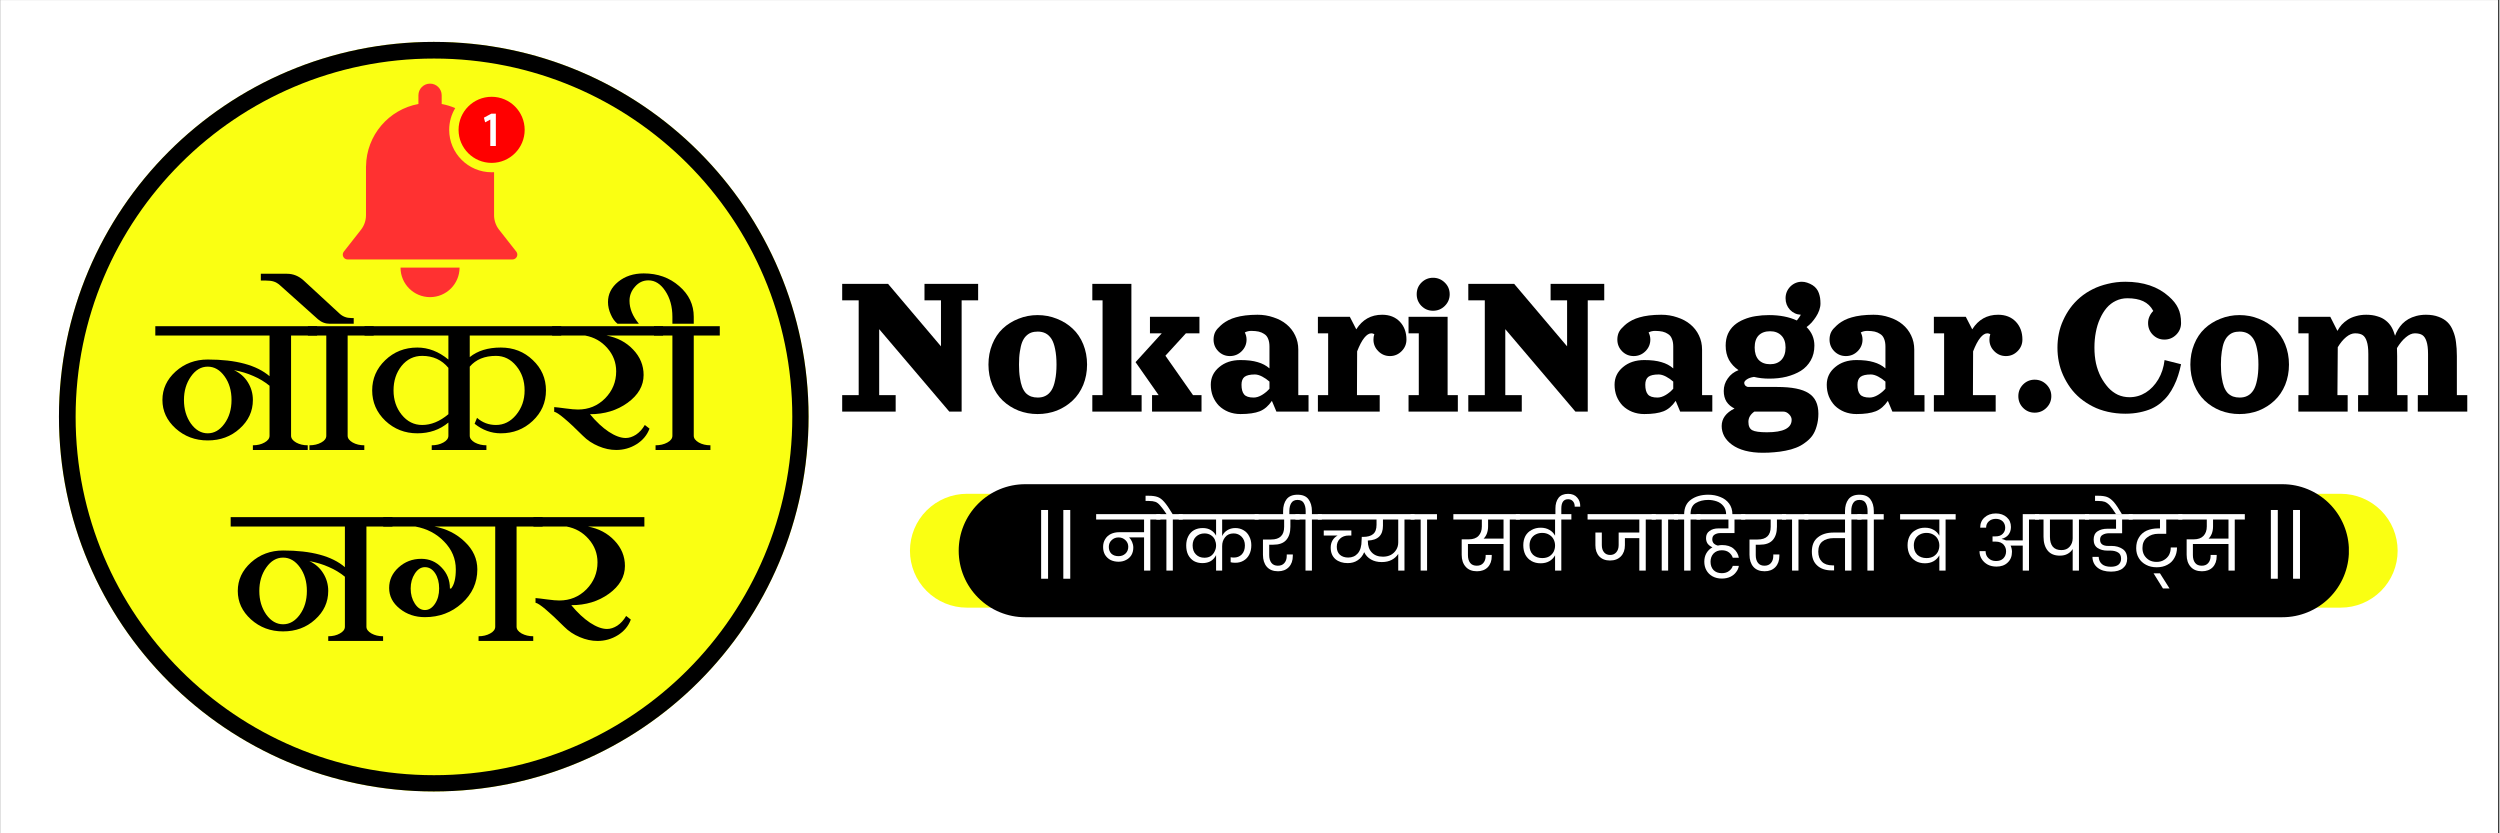 <svg xmlns="http://www.w3.org/2000/svg" xmlns:xlink="http://www.w3.org/1999/xlink" width="300" zoomAndPan="magnify" viewBox="0 0 224.88 75" height="100" preserveAspectRatio="xMidYMid meet" version="1.2"><rect x="0" y="0" width="224.88" height="75" fill="#333333" stroke="none"/><defs><clipPath id="fa70eabe7f"><path d="M 0 0.02 L 224.762 0.02 L 224.762 74.98 L 0 74.98 Z M 0 0.02 "/></clipPath><clipPath id="9211930a56"><path d="M 5.246 3.77 L 72.711 3.77 L 72.711 71.23 L 5.246 71.23 Z M 5.246 3.77 "/></clipPath><clipPath id="88bc353d33"><path d="M 38.98 3.77 C 20.348 3.77 5.246 18.871 5.246 37.5 C 5.246 56.129 20.348 71.23 38.98 71.23 C 57.609 71.23 72.711 56.129 72.711 37.5 C 72.711 18.871 57.609 3.77 38.98 3.77 Z M 38.98 3.77 "/></clipPath><clipPath id="0d43bbdf10"><path d="M 35.93 24.023 L 41.324 24.023 L 41.324 26.742 L 35.93 26.742 Z M 35.93 24.023 "/></clipPath><clipPath id="02cf44a867"><path d="M 30.668 7.516 L 47 7.516 L 47 24 L 30.668 24 Z M 30.668 7.516 "/></clipPath><clipPath id="e567ca0c2b"><path d="M 41 8 L 47.16 8 L 47.16 15 L 41 15 Z M 41 8 "/></clipPath><clipPath id="80bd065f29"><path d="M 81.836 44.441 L 215.766 44.441 L 215.766 54.688 L 81.836 54.688 Z M 81.836 44.441 "/></clipPath><clipPath id="b99509b710"><path d="M 86.957 44.441 L 210.605 44.441 C 211.965 44.441 213.266 44.984 214.227 45.941 C 215.188 46.902 215.727 48.207 215.727 49.566 C 215.727 50.922 215.188 52.227 214.227 53.188 C 213.266 54.148 211.965 54.688 210.605 54.688 L 86.957 54.688 C 85.602 54.688 84.297 54.148 83.336 53.188 C 82.375 52.227 81.836 50.922 81.836 49.566 C 81.836 48.207 82.375 46.902 83.336 45.941 C 84.297 44.984 85.602 44.441 86.957 44.441 Z M 86.957 44.441 "/></clipPath><clipPath id="17fdd50e90"><path d="M 86.223 43.578 L 211.383 43.578 L 211.383 55.551 L 86.223 55.551 Z M 86.223 43.578 "/></clipPath><clipPath id="f43e7ab05e"><path d="M 92.207 43.578 L 205.355 43.578 C 206.941 43.578 208.465 44.207 209.59 45.332 C 210.711 46.453 211.344 47.977 211.344 49.566 C 211.344 51.152 210.711 52.676 209.59 53.797 C 208.465 54.922 206.941 55.551 205.355 55.551 L 92.207 55.551 C 90.621 55.551 89.098 54.922 87.977 53.797 C 86.852 52.676 86.223 51.152 86.223 49.566 C 86.223 47.977 86.852 46.453 87.977 45.332 C 89.098 44.207 90.621 43.578 92.207 43.578 Z M 92.207 43.578 "/></clipPath></defs><g id="7f858c0e24"><g clip-rule="nonzero" clip-path="url(#fa70eabe7f)"><path style=" stroke:none;fill-rule:nonzero;fill:#ffffff;fill-opacity:1;" d="M 0 0.02 L 224.879 0.02 L 224.879 74.98 L 0 74.98 Z M 0 0.02 "/><path style=" stroke:none;fill-rule:nonzero;fill:#ffffff;fill-opacity:1;" d="M 0 0.02 L 224.879 0.02 L 224.879 74.98 L 0 74.98 Z M 0 0.02 "/></g><g clip-rule="nonzero" clip-path="url(#9211930a56)"><g clip-rule="nonzero" clip-path="url(#88bc353d33)"><path style=" stroke:none;fill-rule:nonzero;fill:#faff12;fill-opacity:1;" d="M 5.246 3.77 L 72.711 3.77 L 72.711 71.23 L 5.246 71.23 Z M 5.246 3.77 "/><path style="fill:none;stroke-width:4;stroke-linecap:butt;stroke-linejoin:miter;stroke:#000000;stroke-opacity:1;stroke-miterlimit:4;" d="M 45.002 0.002 C 20.145 0.002 -0.001 20.148 -0.001 45 C -0.001 69.852 20.145 89.998 45.002 89.998 C 69.853 89.998 90 69.852 90 45 C 90 20.148 69.853 0.002 45.002 0.002 Z M 45.002 0.002 " transform="matrix(0.75,0,0,0.75,5.247,3.768)"/></g></g><g clip-rule="nonzero" clip-path="url(#0d43bbdf10)"><path style=" stroke:none;fill-rule:nonzero;fill:#ff3131;fill-opacity:1;" d="M 38.645 26.742 C 40.109 26.742 41.297 25.555 41.301 24.09 C 41.301 24.086 41.301 24.082 41.297 24.082 L 35.992 24.082 C 35.988 24.082 35.988 24.086 35.988 24.09 C 35.988 25.555 37.18 26.742 38.645 26.742 "/></g><g clip-rule="nonzero" clip-path="url(#02cf44a867)"><path style=" stroke:none;fill-rule:nonzero;fill:#ff3131;fill-opacity:1;" d="M 44.855 20.672 C 44.566 20.301 44.406 19.84 44.406 19.371 L 44.406 15.496 C 44.336 15.5 44.262 15.504 44.188 15.504 C 42.078 15.504 40.367 13.793 40.367 11.688 C 40.367 10.973 40.566 10.301 40.91 9.73 C 40.523 9.562 40.113 9.438 39.691 9.359 C 39.691 9.359 39.691 8.586 39.691 8.574 C 39.691 7.996 39.223 7.527 38.645 7.527 C 38.066 7.527 37.598 7.996 37.598 8.574 C 37.598 8.586 37.598 9.359 37.598 9.359 C 34.938 9.848 32.918 12.164 32.883 14.957 L 32.879 14.957 L 32.879 19.371 C 32.879 19.84 32.723 20.301 32.434 20.672 L 30.867 22.668 C 30.668 22.957 30.875 23.352 31.227 23.352 L 46.062 23.352 C 46.414 23.352 46.621 22.957 46.422 22.668 L 44.855 20.672 "/></g><g clip-rule="nonzero" clip-path="url(#e567ca0c2b)"><path style=" stroke:none;fill-rule:nonzero;fill:#ff0000;fill-opacity:1;" d="M 47.16 11.688 C 47.16 13.328 45.828 14.66 44.188 14.66 C 42.543 14.66 41.211 13.328 41.211 11.688 C 41.211 10.043 42.543 8.711 44.188 8.711 C 45.828 8.711 47.16 10.043 47.16 11.688 "/></g><path style=" stroke:none;fill-rule:nonzero;fill:#ffffff;fill-opacity:1;" d="M 44.16 10.23 L 43.492 10.59 L 43.602 11.012 L 44.066 10.762 L 44.066 13.141 L 44.566 13.141 L 44.566 10.23 L 44.16 10.23 "/><g style="fill:#000000;fill-opacity:1;"><g transform="translate(75.175, 37.046)"><path style="stroke:none" d="M 0.562 -11.5 L 4.688 -11.5 L 9.453 -5.875 L 9.453 -10.016 L 7.969 -10.016 L 7.969 -11.5 L 12.797 -11.5 L 12.797 -10.016 L 11.312 -10.016 L 11.312 0 L 10.203 0 L 3.891 -7.422 L 3.891 -1.484 L 5.375 -1.484 L 5.375 0 L 0.562 0 L 0.562 -1.484 L 2.047 -1.484 L 2.047 -10.016 L 0.562 -10.016 Z M 0.562 -11.5 "/></g></g><g style="fill:#000000;fill-opacity:1;"><g transform="translate(88.432, 37.046)"><path style="stroke:none" d="M 3.172 -8.359 C 3.711 -8.578 4.285 -8.688 4.891 -8.688 C 5.504 -8.688 6.082 -8.578 6.625 -8.359 C 7.164 -8.148 7.641 -7.852 8.047 -7.469 C 8.453 -7.094 8.77 -6.625 9 -6.062 C 9.227 -5.5 9.344 -4.891 9.344 -4.234 C 9.344 -3.578 9.227 -2.969 9 -2.406 C 8.77 -1.852 8.453 -1.383 8.047 -1 C 7.641 -0.613 7.164 -0.312 6.625 -0.094 C 6.082 0.113 5.504 0.219 4.891 0.219 C 4.285 0.219 3.711 0.113 3.172 -0.094 C 2.629 -0.312 2.156 -0.613 1.75 -1 C 1.352 -1.383 1.039 -1.852 0.812 -2.406 C 0.582 -2.969 0.469 -3.578 0.469 -4.234 C 0.469 -4.891 0.582 -5.5 0.812 -6.062 C 1.039 -6.625 1.352 -7.094 1.75 -7.469 C 2.156 -7.852 2.629 -8.148 3.172 -8.359 Z M 4.906 -7.203 C 4.688 -7.203 4.488 -7.172 4.312 -7.109 C 4.145 -7.047 3.988 -6.941 3.844 -6.797 C 3.707 -6.66 3.594 -6.477 3.5 -6.25 C 3.414 -6.031 3.348 -5.75 3.297 -5.406 C 3.242 -5.07 3.219 -4.68 3.219 -4.234 C 3.219 -3.785 3.242 -3.395 3.297 -3.062 C 3.348 -2.727 3.414 -2.445 3.5 -2.219 C 3.594 -1.988 3.707 -1.801 3.844 -1.656 C 3.988 -1.52 4.145 -1.422 4.312 -1.359 C 4.488 -1.297 4.688 -1.266 4.906 -1.266 C 5.176 -1.266 5.41 -1.316 5.609 -1.422 C 5.816 -1.523 5.992 -1.691 6.141 -1.922 C 6.285 -2.148 6.395 -2.457 6.469 -2.844 C 6.551 -3.227 6.594 -3.691 6.594 -4.234 C 6.594 -4.773 6.551 -5.238 6.469 -5.625 C 6.395 -6.008 6.285 -6.316 6.141 -6.547 C 5.992 -6.773 5.816 -6.941 5.609 -7.047 C 5.41 -7.148 5.176 -7.203 4.906 -7.203 Z M 4.906 -7.203 "/></g></g><g style="fill:#000000;fill-opacity:1;"><g transform="translate(97.874, 37.046)"><path style="stroke:none" d="M 5.562 -7.047 L 5.562 -8.531 L 10.016 -8.531 L 10.016 -7.047 L 8.797 -7.047 L 6.953 -5.031 L 9.438 -1.484 L 10.203 -1.484 L 10.203 0 L 5.75 0 L 5.75 -1.484 L 6.344 -1.484 L 4.266 -4.453 L 6.625 -7.047 Z M 0.375 -11.5 L 3.891 -11.5 L 3.891 -1.484 L 4.812 -1.484 L 4.812 0 L 0.375 0 L 0.375 -1.484 L 1.297 -1.484 L 1.297 -10.016 L 0.375 -10.016 Z M 0.375 -11.5 "/></g></g><g style="fill:#000000;fill-opacity:1;"><g transform="translate(108.442, 37.046)"><path style="stroke:none" d="M 8.344 -5.578 L 8.344 -1.484 L 9.266 -1.484 L 9.266 0 L 6.375 0 L 5.969 -0.969 C 5.656 -0.508 5.289 -0.195 4.875 -0.031 C 4.457 0.133 3.879 0.219 3.141 0.219 C 2.742 0.219 2.379 0.148 2.047 0.016 C 1.723 -0.117 1.441 -0.301 1.203 -0.531 C 0.973 -0.77 0.789 -1.051 0.656 -1.375 C 0.531 -1.695 0.469 -2.047 0.469 -2.422 C 0.469 -3.055 0.719 -3.582 1.219 -4 C 1.719 -4.426 2.359 -4.641 3.141 -4.641 C 3.766 -4.641 4.281 -4.578 4.688 -4.453 C 5.102 -4.336 5.457 -4.148 5.75 -3.891 L 5.75 -5.859 C 5.75 -6.141 5.707 -6.375 5.625 -6.562 C 5.551 -6.75 5.438 -6.891 5.281 -6.984 C 5.133 -7.086 4.969 -7.16 4.781 -7.203 C 4.594 -7.242 4.367 -7.266 4.109 -7.266 C 3.898 -7.266 3.707 -7.219 3.531 -7.125 C 3.633 -6.926 3.688 -6.711 3.688 -6.484 C 3.688 -6.078 3.539 -5.727 3.25 -5.438 C 2.957 -5.145 2.602 -5 2.188 -5 C 1.781 -5 1.43 -5.145 1.141 -5.438 C 0.859 -5.727 0.719 -6.078 0.719 -6.484 C 0.719 -6.691 0.754 -6.891 0.828 -7.078 C 0.91 -7.266 1.023 -7.426 1.172 -7.562 C 1.297 -7.695 1.426 -7.816 1.562 -7.922 C 1.695 -8.023 1.863 -8.129 2.062 -8.234 C 2.27 -8.336 2.488 -8.422 2.719 -8.484 C 2.957 -8.555 3.242 -8.613 3.578 -8.656 C 3.91 -8.695 4.273 -8.719 4.672 -8.719 C 5.18 -8.719 5.66 -8.641 6.109 -8.484 C 6.566 -8.336 6.957 -8.129 7.281 -7.859 C 7.613 -7.586 7.875 -7.254 8.062 -6.859 C 8.25 -6.473 8.344 -6.047 8.344 -5.578 Z M 5.75 -2.062 L 5.75 -2.703 C 5.551 -2.879 5.332 -3.031 5.094 -3.156 C 4.852 -3.281 4.633 -3.344 4.438 -3.344 C 4 -3.344 3.688 -3.27 3.5 -3.125 C 3.32 -2.977 3.234 -2.742 3.234 -2.422 C 3.234 -2.023 3.312 -1.734 3.469 -1.547 C 3.625 -1.359 3.91 -1.266 4.328 -1.266 C 4.566 -1.266 4.816 -1.344 5.078 -1.5 C 5.336 -1.656 5.562 -1.844 5.75 -2.062 Z M 5.75 -2.062 "/></g></g><g style="fill:#000000;fill-opacity:1;"><g transform="translate(118.176, 37.046)"><path style="stroke:none" d="M 0.375 -8.531 L 3.25 -8.531 L 3.828 -7.406 C 4.379 -8.281 5.156 -8.719 6.156 -8.719 C 6.82 -8.719 7.352 -8.508 7.75 -8.094 C 8.145 -7.676 8.344 -7.141 8.344 -6.484 C 8.344 -6.078 8.195 -5.727 7.906 -5.438 C 7.613 -5.145 7.266 -5 6.859 -5 C 6.453 -5 6.102 -5.145 5.812 -5.438 C 5.52 -5.727 5.375 -6.078 5.375 -6.484 C 5.375 -6.648 5.398 -6.812 5.453 -6.969 C 5.367 -7.02 5.281 -7.047 5.188 -7.047 C 4.977 -7.047 4.766 -6.91 4.547 -6.641 C 4.328 -6.367 4.113 -5.961 3.906 -5.422 L 3.891 -1.484 L 5.938 -1.484 L 5.938 0 L 0.375 0 L 0.375 -1.484 L 1.297 -1.484 L 1.297 -7.047 L 0.375 -7.047 Z M 0.375 -8.531 "/></g></g><g style="fill:#000000;fill-opacity:1;"><g transform="translate(126.334, 37.046)"><path style="stroke:none" d="M 1.531 -9.516 C 1.25 -9.805 1.109 -10.156 1.109 -10.562 C 1.109 -10.977 1.25 -11.328 1.531 -11.609 C 1.82 -11.898 2.172 -12.047 2.578 -12.047 C 2.992 -12.047 3.348 -11.898 3.641 -11.609 C 3.93 -11.328 4.078 -10.977 4.078 -10.562 C 4.078 -10.156 3.93 -9.805 3.641 -9.516 C 3.348 -9.223 2.992 -9.078 2.578 -9.078 C 2.172 -9.078 1.82 -9.223 1.531 -9.516 Z M 0.375 -8.531 L 3.891 -8.531 L 3.891 -1.484 L 4.812 -1.484 L 4.812 0 L 0.375 0 L 0.375 -1.484 L 1.297 -1.484 L 1.297 -7.047 L 0.375 -7.047 Z M 0.375 -8.531 "/></g></g><g style="fill:#000000;fill-opacity:1;"><g transform="translate(131.525, 37.046)"><path style="stroke:none" d="M 0.562 -11.5 L 4.688 -11.5 L 9.453 -5.875 L 9.453 -10.016 L 7.969 -10.016 L 7.969 -11.5 L 12.797 -11.5 L 12.797 -10.016 L 11.312 -10.016 L 11.312 0 L 10.203 0 L 3.891 -7.422 L 3.891 -1.484 L 5.375 -1.484 L 5.375 0 L 0.562 0 L 0.562 -1.484 L 2.047 -1.484 L 2.047 -10.016 L 0.562 -10.016 Z M 0.562 -11.5 "/></g></g><g style="fill:#000000;fill-opacity:1;"><g transform="translate(144.782, 37.046)"><path style="stroke:none" d="M 8.344 -5.578 L 8.344 -1.484 L 9.266 -1.484 L 9.266 0 L 6.375 0 L 5.969 -0.969 C 5.656 -0.508 5.289 -0.195 4.875 -0.031 C 4.457 0.133 3.879 0.219 3.141 0.219 C 2.742 0.219 2.379 0.148 2.047 0.016 C 1.723 -0.117 1.441 -0.301 1.203 -0.531 C 0.973 -0.77 0.789 -1.051 0.656 -1.375 C 0.531 -1.695 0.469 -2.047 0.469 -2.422 C 0.469 -3.055 0.719 -3.582 1.219 -4 C 1.719 -4.426 2.359 -4.641 3.141 -4.641 C 3.766 -4.641 4.281 -4.578 4.688 -4.453 C 5.102 -4.336 5.457 -4.148 5.75 -3.891 L 5.75 -5.859 C 5.75 -6.141 5.707 -6.375 5.625 -6.562 C 5.551 -6.75 5.438 -6.891 5.281 -6.984 C 5.133 -7.086 4.969 -7.16 4.781 -7.203 C 4.594 -7.242 4.367 -7.266 4.109 -7.266 C 3.898 -7.266 3.707 -7.219 3.531 -7.125 C 3.633 -6.926 3.688 -6.711 3.688 -6.484 C 3.688 -6.078 3.539 -5.727 3.25 -5.438 C 2.957 -5.145 2.602 -5 2.188 -5 C 1.781 -5 1.43 -5.145 1.141 -5.438 C 0.859 -5.727 0.719 -6.078 0.719 -6.484 C 0.719 -6.691 0.754 -6.891 0.828 -7.078 C 0.91 -7.266 1.023 -7.426 1.172 -7.562 C 1.297 -7.695 1.426 -7.816 1.562 -7.922 C 1.695 -8.023 1.863 -8.129 2.062 -8.234 C 2.27 -8.336 2.488 -8.422 2.719 -8.484 C 2.957 -8.555 3.242 -8.613 3.578 -8.656 C 3.91 -8.695 4.273 -8.719 4.672 -8.719 C 5.18 -8.719 5.66 -8.641 6.109 -8.484 C 6.566 -8.336 6.957 -8.129 7.281 -7.859 C 7.613 -7.586 7.875 -7.254 8.062 -6.859 C 8.25 -6.473 8.344 -6.047 8.344 -5.578 Z M 5.75 -2.062 L 5.75 -2.703 C 5.551 -2.879 5.332 -3.031 5.094 -3.156 C 4.852 -3.281 4.633 -3.344 4.438 -3.344 C 4 -3.344 3.688 -3.27 3.5 -3.125 C 3.32 -2.977 3.234 -2.742 3.234 -2.422 C 3.234 -2.023 3.312 -1.734 3.469 -1.547 C 3.625 -1.359 3.91 -1.266 4.328 -1.266 C 4.566 -1.266 4.816 -1.344 5.078 -1.5 C 5.336 -1.656 5.562 -1.844 5.75 -2.062 Z M 5.75 -2.062 "/></g></g><g style="fill:#000000;fill-opacity:1;"><g transform="translate(154.516, 37.046)"><path style="stroke:none" d="M 6.125 -10.203 C 6.125 -10.609 6.266 -10.957 6.547 -11.25 C 6.836 -11.539 7.188 -11.688 7.594 -11.688 C 7.75 -11.688 7.906 -11.66 8.062 -11.609 C 8.25 -11.547 8.414 -11.469 8.562 -11.375 C 8.707 -11.281 8.82 -11.176 8.906 -11.062 C 9 -10.945 9.07 -10.812 9.125 -10.656 C 9.176 -10.508 9.211 -10.363 9.234 -10.219 C 9.254 -10.07 9.266 -9.906 9.266 -9.719 C 9.266 -9.531 9.227 -9.332 9.156 -9.125 C 9.082 -8.914 8.984 -8.719 8.859 -8.531 C 8.742 -8.352 8.613 -8.18 8.469 -8.016 C 8.32 -7.859 8.172 -7.723 8.016 -7.609 C 8.484 -7.148 8.719 -6.594 8.719 -5.938 C 8.719 -5.438 8.609 -4.992 8.391 -4.609 C 8.172 -4.223 7.875 -3.91 7.5 -3.672 C 7.125 -3.441 6.691 -3.266 6.203 -3.141 C 5.723 -3.023 5.203 -2.969 4.641 -2.969 C 4.172 -2.969 3.719 -3.02 3.281 -3.125 C 3 -3.082 2.781 -3.004 2.625 -2.891 C 2.477 -2.785 2.406 -2.688 2.406 -2.594 C 2.406 -2.5 2.441 -2.41 2.516 -2.328 C 2.598 -2.254 2.688 -2.219 2.781 -2.219 L 5.375 -2.219 C 6.688 -2.219 7.629 -2.031 8.203 -1.656 C 8.785 -1.289 9.078 -0.676 9.078 0.188 C 9.078 0.602 9.023 0.977 8.922 1.312 C 8.828 1.656 8.691 1.945 8.516 2.188 C 8.336 2.426 8.117 2.633 7.859 2.812 C 7.609 3 7.344 3.145 7.062 3.25 C 6.781 3.363 6.469 3.453 6.125 3.516 C 5.781 3.586 5.441 3.633 5.109 3.656 C 4.785 3.688 4.441 3.703 4.078 3.703 C 3.492 3.703 2.961 3.641 2.484 3.516 C 2.016 3.391 1.625 3.211 1.312 2.984 C 1.008 2.766 0.773 2.508 0.609 2.219 C 0.453 1.926 0.375 1.617 0.375 1.297 C 0.375 0.629 0.758 0.102 1.531 -0.281 C 1.227 -0.426 0.988 -0.629 0.812 -0.891 C 0.645 -1.16 0.562 -1.484 0.562 -1.859 C 0.562 -2.273 0.68 -2.648 0.922 -2.984 C 1.16 -3.328 1.484 -3.578 1.891 -3.734 C 1.523 -3.984 1.238 -4.289 1.031 -4.656 C 0.832 -5.031 0.734 -5.457 0.734 -5.938 C 0.734 -6.332 0.801 -6.688 0.938 -7 C 1.082 -7.312 1.273 -7.57 1.516 -7.781 C 1.754 -7.988 2.039 -8.16 2.375 -8.297 C 2.719 -8.441 3.07 -8.539 3.438 -8.594 C 3.812 -8.656 4.211 -8.688 4.641 -8.688 C 5.609 -8.688 6.441 -8.523 7.141 -8.203 C 7.297 -8.391 7.414 -8.562 7.5 -8.719 C 7.113 -8.738 6.785 -8.891 6.516 -9.172 C 6.254 -9.461 6.125 -9.805 6.125 -10.203 Z M 4.734 -7.234 C 4.297 -7.234 3.953 -7.109 3.703 -6.859 C 3.461 -6.609 3.344 -6.242 3.344 -5.766 C 3.344 -5.297 3.461 -4.926 3.703 -4.656 C 3.953 -4.395 4.297 -4.266 4.734 -4.266 C 5.16 -4.266 5.5 -4.395 5.75 -4.656 C 6 -4.926 6.125 -5.297 6.125 -5.766 C 6.125 -6.234 6 -6.594 5.75 -6.844 C 5.5 -7.102 5.16 -7.234 4.734 -7.234 Z M 3.312 0 C 2.957 0.25 2.781 0.555 2.781 0.922 C 2.781 1.297 2.895 1.547 3.125 1.672 C 3.352 1.797 3.797 1.859 4.453 1.859 C 5.93 1.859 6.672 1.484 6.672 0.734 C 6.672 0.555 6.594 0.391 6.438 0.234 C 6.281 0.078 6.113 0 5.938 0 Z M 3.312 0 "/></g></g><g style="fill:#000000;fill-opacity:1;"><g transform="translate(163.879, 37.046)"><path style="stroke:none" d="M 8.344 -5.578 L 8.344 -1.484 L 9.266 -1.484 L 9.266 0 L 6.375 0 L 5.969 -0.969 C 5.656 -0.508 5.289 -0.195 4.875 -0.031 C 4.457 0.133 3.879 0.219 3.141 0.219 C 2.742 0.219 2.379 0.148 2.047 0.016 C 1.723 -0.117 1.441 -0.301 1.203 -0.531 C 0.973 -0.77 0.789 -1.051 0.656 -1.375 C 0.531 -1.695 0.469 -2.047 0.469 -2.422 C 0.469 -3.055 0.719 -3.582 1.219 -4 C 1.719 -4.426 2.359 -4.641 3.141 -4.641 C 3.766 -4.641 4.281 -4.578 4.688 -4.453 C 5.102 -4.336 5.457 -4.148 5.75 -3.891 L 5.75 -5.859 C 5.75 -6.141 5.707 -6.375 5.625 -6.562 C 5.551 -6.75 5.438 -6.891 5.281 -6.984 C 5.133 -7.086 4.969 -7.16 4.781 -7.203 C 4.594 -7.242 4.367 -7.266 4.109 -7.266 C 3.898 -7.266 3.707 -7.219 3.531 -7.125 C 3.633 -6.926 3.688 -6.711 3.688 -6.484 C 3.688 -6.078 3.539 -5.727 3.25 -5.438 C 2.957 -5.145 2.602 -5 2.188 -5 C 1.781 -5 1.43 -5.145 1.141 -5.438 C 0.859 -5.727 0.719 -6.078 0.719 -6.484 C 0.719 -6.691 0.754 -6.891 0.828 -7.078 C 0.91 -7.266 1.023 -7.426 1.172 -7.562 C 1.297 -7.695 1.426 -7.816 1.562 -7.922 C 1.695 -8.023 1.863 -8.129 2.062 -8.234 C 2.27 -8.336 2.488 -8.422 2.719 -8.484 C 2.957 -8.555 3.242 -8.613 3.578 -8.656 C 3.91 -8.695 4.273 -8.719 4.672 -8.719 C 5.18 -8.719 5.66 -8.641 6.109 -8.484 C 6.566 -8.336 6.957 -8.129 7.281 -7.859 C 7.613 -7.586 7.875 -7.254 8.062 -6.859 C 8.25 -6.473 8.344 -6.047 8.344 -5.578 Z M 5.75 -2.062 L 5.75 -2.703 C 5.551 -2.879 5.332 -3.031 5.094 -3.156 C 4.852 -3.281 4.633 -3.344 4.438 -3.344 C 4 -3.344 3.688 -3.27 3.5 -3.125 C 3.32 -2.977 3.234 -2.742 3.234 -2.422 C 3.234 -2.023 3.312 -1.734 3.469 -1.547 C 3.625 -1.359 3.91 -1.266 4.328 -1.266 C 4.566 -1.266 4.816 -1.344 5.078 -1.5 C 5.336 -1.656 5.562 -1.844 5.75 -2.062 Z M 5.75 -2.062 "/></g></g><g style="fill:#000000;fill-opacity:1;"><g transform="translate(173.613, 37.046)"><path style="stroke:none" d="M 0.375 -8.531 L 3.25 -8.531 L 3.828 -7.406 C 4.379 -8.281 5.156 -8.719 6.156 -8.719 C 6.82 -8.719 7.352 -8.508 7.75 -8.094 C 8.145 -7.676 8.344 -7.141 8.344 -6.484 C 8.344 -6.078 8.195 -5.727 7.906 -5.438 C 7.613 -5.145 7.266 -5 6.859 -5 C 6.453 -5 6.102 -5.145 5.812 -5.438 C 5.52 -5.727 5.375 -6.078 5.375 -6.484 C 5.375 -6.648 5.398 -6.812 5.453 -6.969 C 5.367 -7.02 5.281 -7.047 5.188 -7.047 C 4.977 -7.047 4.766 -6.91 4.547 -6.641 C 4.328 -6.367 4.113 -5.961 3.906 -5.422 L 3.891 -1.484 L 5.938 -1.484 L 5.938 0 L 0.375 0 L 0.375 -1.484 L 1.297 -1.484 L 1.297 -7.047 L 0.375 -7.047 Z M 0.375 -8.531 "/></g></g><g style="fill:#000000;fill-opacity:1;"><g transform="translate(181.215, 37.046)"><path style="stroke:none" d="M 0.797 -0.344 C 0.516 -0.633 0.375 -0.984 0.375 -1.391 C 0.375 -1.797 0.516 -2.145 0.797 -2.438 C 1.086 -2.727 1.438 -2.875 1.844 -2.875 C 2.258 -2.875 2.613 -2.727 2.906 -2.438 C 3.195 -2.145 3.344 -1.797 3.344 -1.391 C 3.344 -0.984 3.195 -0.633 2.906 -0.344 C 2.613 -0.051 2.258 0.094 1.844 0.094 C 1.438 0.094 1.086 -0.051 0.797 -0.344 Z M 0.797 -0.344 "/></g></g><g style="fill:#000000;fill-opacity:1;"><g transform="translate(184.923, 37.046)"><path style="stroke:none" d="M 6.297 -11.688 C 7.922 -11.688 9.223 -11.25 10.203 -10.375 C 10.598 -10.031 10.879 -9.676 11.047 -9.312 C 11.223 -8.957 11.312 -8.508 11.312 -7.969 C 11.312 -7.562 11.164 -7.211 10.875 -6.922 C 10.582 -6.629 10.227 -6.484 9.812 -6.484 C 9.406 -6.484 9.055 -6.629 8.766 -6.922 C 8.484 -7.211 8.344 -7.562 8.344 -7.969 C 8.344 -8.176 8.383 -8.375 8.469 -8.562 C 8.551 -8.75 8.664 -8.914 8.812 -9.062 C 8.594 -9.469 8.289 -9.758 7.906 -9.938 C 7.531 -10.113 7.055 -10.203 6.484 -10.203 C 6.109 -10.203 5.758 -10.125 5.438 -9.969 C 5.125 -9.82 4.848 -9.609 4.609 -9.328 C 4.379 -9.055 4.18 -8.734 4.016 -8.359 C 3.848 -7.992 3.723 -7.586 3.641 -7.141 C 3.555 -6.703 3.516 -6.238 3.516 -5.75 C 3.516 -5.258 3.562 -4.789 3.656 -4.344 C 3.758 -3.895 3.906 -3.488 4.094 -3.125 C 4.289 -2.758 4.516 -2.438 4.766 -2.156 C 5.016 -1.883 5.301 -1.672 5.625 -1.516 C 5.957 -1.367 6.305 -1.297 6.672 -1.297 C 7.203 -1.297 7.691 -1.438 8.141 -1.719 C 8.586 -2 8.961 -2.395 9.266 -2.906 C 9.566 -3.414 9.754 -3.992 9.828 -4.641 L 11.312 -4.266 C 11.238 -3.898 11.148 -3.562 11.047 -3.25 C 10.953 -2.945 10.828 -2.641 10.672 -2.328 C 10.523 -2.023 10.359 -1.75 10.172 -1.5 C 9.984 -1.25 9.758 -1.016 9.5 -0.797 C 9.25 -0.586 8.969 -0.41 8.656 -0.266 C 8.344 -0.129 7.988 -0.02 7.594 0.062 C 7.195 0.145 6.766 0.188 6.297 0.188 C 5.742 0.188 5.219 0.129 4.719 0.016 C 4.219 -0.098 3.766 -0.258 3.359 -0.469 C 2.953 -0.676 2.578 -0.922 2.234 -1.203 C 1.891 -1.492 1.594 -1.812 1.344 -2.156 C 1.094 -2.508 0.879 -2.879 0.703 -3.266 C 0.523 -3.66 0.395 -4.066 0.312 -4.484 C 0.227 -4.898 0.188 -5.32 0.188 -5.75 C 0.188 -6.176 0.227 -6.598 0.312 -7.016 C 0.395 -7.43 0.523 -7.832 0.703 -8.219 C 0.879 -8.613 1.094 -8.984 1.344 -9.328 C 1.594 -9.672 1.891 -9.988 2.234 -10.281 C 2.578 -10.57 2.953 -10.816 3.359 -11.016 C 3.766 -11.223 4.219 -11.383 4.719 -11.5 C 5.219 -11.625 5.742 -11.688 6.297 -11.688 Z M 6.297 -11.688 "/></g></g><g style="fill:#000000;fill-opacity:1;"><g transform="translate(196.604, 37.046)"><path style="stroke:none" d="M 3.172 -8.359 C 3.711 -8.578 4.285 -8.688 4.891 -8.688 C 5.504 -8.688 6.082 -8.578 6.625 -8.359 C 7.164 -8.148 7.641 -7.852 8.047 -7.469 C 8.453 -7.094 8.77 -6.625 9 -6.062 C 9.227 -5.5 9.344 -4.891 9.344 -4.234 C 9.344 -3.578 9.227 -2.969 9 -2.406 C 8.77 -1.852 8.453 -1.383 8.047 -1 C 7.641 -0.613 7.164 -0.312 6.625 -0.094 C 6.082 0.113 5.504 0.219 4.891 0.219 C 4.285 0.219 3.711 0.113 3.172 -0.094 C 2.629 -0.312 2.156 -0.613 1.75 -1 C 1.352 -1.383 1.039 -1.852 0.812 -2.406 C 0.582 -2.969 0.469 -3.578 0.469 -4.234 C 0.469 -4.891 0.582 -5.5 0.812 -6.062 C 1.039 -6.625 1.352 -7.094 1.75 -7.469 C 2.156 -7.852 2.629 -8.148 3.172 -8.359 Z M 4.906 -7.203 C 4.688 -7.203 4.488 -7.172 4.312 -7.109 C 4.145 -7.047 3.988 -6.941 3.844 -6.797 C 3.707 -6.66 3.594 -6.477 3.5 -6.25 C 3.414 -6.031 3.348 -5.75 3.297 -5.406 C 3.242 -5.07 3.219 -4.68 3.219 -4.234 C 3.219 -3.785 3.242 -3.395 3.297 -3.062 C 3.348 -2.727 3.414 -2.445 3.5 -2.219 C 3.594 -1.988 3.707 -1.801 3.844 -1.656 C 3.988 -1.52 4.145 -1.422 4.312 -1.359 C 4.488 -1.297 4.688 -1.266 4.906 -1.266 C 5.176 -1.266 5.41 -1.316 5.609 -1.422 C 5.816 -1.523 5.992 -1.691 6.141 -1.922 C 6.285 -2.148 6.395 -2.457 6.469 -2.844 C 6.551 -3.227 6.594 -3.691 6.594 -4.234 C 6.594 -4.773 6.551 -5.238 6.469 -5.625 C 6.395 -6.008 6.285 -6.316 6.141 -6.547 C 5.992 -6.773 5.816 -6.941 5.609 -7.047 C 5.41 -7.148 5.176 -7.203 4.906 -7.203 Z M 4.906 -7.203 "/></g></g><g style="fill:#000000;fill-opacity:1;"><g transform="translate(206.417, 37.046)"><path style="stroke:none" d="M 11.859 -8.719 C 12.297 -8.719 12.676 -8.656 13 -8.531 C 13.32 -8.414 13.586 -8.254 13.797 -8.047 C 14.004 -7.848 14.172 -7.586 14.297 -7.266 C 14.43 -6.953 14.52 -6.613 14.562 -6.25 C 14.613 -5.883 14.641 -5.469 14.641 -5 L 14.641 -1.484 L 15.578 -1.484 L 15.578 0 L 11.125 0 L 11.125 -1.484 L 12.047 -1.484 L 12.047 -5.188 C 12.047 -5.676 12 -6.055 11.906 -6.328 C 11.82 -6.598 11.695 -6.785 11.531 -6.891 C 11.375 -6.992 11.148 -7.047 10.859 -7.047 C 10.598 -7.047 10.328 -6.926 10.047 -6.688 C 9.766 -6.457 9.5 -6.133 9.25 -5.719 C 9.258 -5.5 9.266 -5.258 9.266 -5 L 9.266 -1.484 L 10.203 -1.484 L 10.203 0 L 5.75 0 L 5.75 -1.484 L 6.672 -1.484 L 6.672 -5.188 C 6.672 -5.676 6.625 -6.055 6.531 -6.328 C 6.445 -6.598 6.32 -6.785 6.156 -6.891 C 6 -6.992 5.773 -7.047 5.484 -7.047 C 5.223 -7.047 4.957 -6.938 4.688 -6.719 C 4.414 -6.5 4.16 -6.191 3.922 -5.797 L 3.891 -1.484 L 4.812 -1.484 L 4.812 0 L 0.375 0 L 0.375 -1.484 L 1.297 -1.484 L 1.297 -7.047 L 0.375 -7.047 L 0.375 -8.531 L 3.25 -8.531 L 3.891 -7.266 C 4.004 -7.473 4.133 -7.66 4.281 -7.828 C 4.438 -7.992 4.617 -8.145 4.828 -8.281 C 5.035 -8.414 5.281 -8.52 5.562 -8.594 C 5.844 -8.676 6.148 -8.719 6.484 -8.719 C 6.859 -8.719 7.191 -8.672 7.484 -8.578 C 7.785 -8.492 8.035 -8.367 8.234 -8.203 C 8.441 -8.047 8.613 -7.852 8.75 -7.625 C 8.883 -7.395 8.992 -7.129 9.078 -6.828 C 9.148 -7.035 9.238 -7.223 9.344 -7.391 C 9.445 -7.566 9.578 -7.738 9.734 -7.906 C 9.898 -8.07 10.082 -8.211 10.281 -8.328 C 10.477 -8.441 10.711 -8.535 10.984 -8.609 C 11.254 -8.68 11.547 -8.719 11.859 -8.719 Z M 11.859 -8.719 "/></g></g><g style="fill:#000000;fill-opacity:1;"><g transform="translate(13.98, 40.498)"><path style="stroke:none" d="M 4.656 -1.5 C 5.238 -1.5 5.738 -1.785 6.156 -2.359 C 6.582 -2.941 6.797 -3.656 6.797 -4.5 C 6.797 -5.344 6.586 -6.051 6.172 -6.625 C 5.754 -7.207 5.25 -7.5 4.656 -7.5 C 4.062 -7.5 3.555 -7.203 3.141 -6.609 C 2.723 -6.016 2.516 -5.312 2.516 -4.5 C 2.516 -3.676 2.723 -2.969 3.141 -2.375 C 3.566 -1.789 4.07 -1.5 4.656 -1.5 Z M 10.219 -5.781 C 9.789 -6.133 9.305 -6.426 8.766 -6.656 C 8.234 -6.895 7.648 -7.07 7.016 -7.188 C 7.555 -6.938 7.973 -6.57 8.266 -6.094 C 8.566 -5.613 8.719 -5.082 8.719 -4.5 C 8.719 -3.488 8.32 -2.629 7.531 -1.922 C 6.75 -1.211 5.789 -0.859 4.656 -0.859 C 3.531 -0.859 2.566 -1.219 1.766 -1.938 C 0.973 -2.656 0.578 -3.508 0.578 -4.5 C 0.578 -5.488 0.973 -6.344 1.766 -7.062 C 2.566 -7.781 3.531 -8.141 4.656 -8.141 C 5.926 -8.141 7.023 -8.016 7.953 -7.766 C 8.879 -7.516 9.633 -7.141 10.219 -6.641 L 10.219 -10.297 L -0.062 -10.297 L -0.062 -11.141 L 14.5 -11.141 L 14.5 -10.297 L 12.156 -10.297 L 12.156 -1.281 C 12.156 -1.051 12.305 -0.848 12.609 -0.672 C 12.91 -0.504 13.258 -0.422 13.656 -0.422 L 13.656 0 L 8.719 0 L 8.719 -0.422 C 9.125 -0.422 9.473 -0.504 9.766 -0.672 C 10.066 -0.836 10.219 -1.039 10.219 -1.281 Z M 5.547 -8.578 Z M 5.547 -8.578 "/></g></g><g style="fill:#000000;fill-opacity:1;"><g transform="translate(27.712, 40.498)"><path style="stroke:none" d="M 5.859 -10.297 L 3.516 -10.297 L 3.516 -1.281 C 3.516 -1.051 3.664 -0.848 3.969 -0.672 C 4.27 -0.504 4.617 -0.422 5.016 -0.422 L 5.016 0 L 0.078 0 L 0.078 -0.422 C 0.484 -0.422 0.836 -0.504 1.141 -0.672 C 1.441 -0.836 1.594 -1.039 1.594 -1.281 L 1.594 -10.297 L -0.062 -10.297 L -0.062 -11.141 L 5.859 -11.141 Z M 4.062 -11.359 L 1.922 -11.359 C 1.516 -11.359 1.156 -11.492 0.844 -11.766 L -2.578 -14.828 C -2.766 -14.992 -2.945 -15.102 -3.125 -15.156 C -3.312 -15.219 -3.562 -15.25 -3.875 -15.25 L -4.297 -15.25 L -4.297 -15.859 L -1.938 -15.859 C -1.383 -15.859 -0.883 -15.656 -0.438 -15.25 L 2.781 -12.281 C 3.07 -12.008 3.426 -11.875 3.844 -11.875 L 4.062 -11.875 Z M 4.062 -11.359 "/></g></g><g style="fill:#000000;fill-opacity:1;"><g transform="translate(32.811, 40.498)"><path style="stroke:none" d="M 7.484 -3.219 L 7.484 -7.391 C 6.891 -8.109 6.102 -8.469 5.125 -8.469 C 4.375 -8.469 3.754 -8.164 3.266 -7.562 C 2.785 -6.957 2.547 -6.223 2.547 -5.359 C 2.547 -4.516 2.789 -3.785 3.281 -3.172 C 3.781 -2.555 4.395 -2.25 5.125 -2.25 C 5.926 -2.25 6.711 -2.57 7.484 -3.219 Z M 9.406 -7.5 L 9.406 -1.281 C 9.406 -1.051 9.555 -0.848 9.859 -0.672 C 10.172 -0.504 10.52 -0.422 10.906 -0.422 L 10.906 0 L 5.984 0 L 5.984 -0.422 C 6.379 -0.422 6.727 -0.504 7.031 -0.672 C 7.332 -0.836 7.484 -1.039 7.484 -1.281 L 7.484 -2.469 C 6.711 -1.82 5.781 -1.5 4.688 -1.5 C 3.57 -1.5 2.613 -1.875 1.812 -2.625 C 1.02 -3.383 0.625 -4.297 0.625 -5.359 C 0.625 -6.422 1.016 -7.328 1.797 -8.078 C 2.586 -8.836 3.551 -9.219 4.688 -9.219 C 5.676 -9.219 6.609 -8.859 7.484 -8.141 L 7.484 -10.297 L -0.062 -10.297 L -0.062 -11.141 L 17.641 -11.141 L 17.641 -10.297 L 9.406 -10.297 L 9.406 -8.359 C 10.113 -8.93 11.047 -9.219 12.203 -9.219 C 13.336 -9.219 14.297 -8.844 15.078 -8.094 C 15.867 -7.352 16.266 -6.441 16.266 -5.359 C 16.266 -4.273 15.863 -3.359 15.062 -2.609 C 14.27 -1.867 13.316 -1.5 12.203 -1.5 C 11.348 -1.5 10.562 -1.785 9.844 -2.359 L 10.062 -2.891 C 10.551 -2.461 11.117 -2.25 11.766 -2.25 C 12.473 -2.25 13.078 -2.551 13.578 -3.156 C 14.086 -3.77 14.344 -4.504 14.344 -5.359 C 14.344 -6.223 14.094 -6.957 13.594 -7.562 C 13.102 -8.164 12.492 -8.469 11.766 -8.469 C 10.742 -8.469 9.957 -8.145 9.406 -7.5 Z M 9.406 -7.5 "/></g></g><g style="fill:#000000;fill-opacity:1;"><g transform="translate(49.693, 40.498)"><path style="stroke:none" d="M 9.922 -10.297 L 4.844 -10.297 C 5.812 -10.117 6.609 -9.695 7.234 -9.031 C 7.859 -8.375 8.172 -7.613 8.172 -6.75 C 8.172 -5.781 7.691 -4.945 6.734 -4.25 C 5.785 -3.562 4.656 -3.219 3.344 -3.219 C 3.906 -2.539 4.469 -2.016 5.031 -1.641 C 5.602 -1.266 6.113 -1.078 6.562 -1.078 C 6.863 -1.078 7.172 -1.176 7.484 -1.375 C 7.797 -1.582 8.062 -1.875 8.281 -2.25 L 8.703 -1.922 C 8.484 -1.336 8.094 -0.867 7.531 -0.516 C 6.977 -0.172 6.367 0 5.703 0 C 5.18 0 4.648 -0.113 4.109 -0.344 C 3.566 -0.57 3.098 -0.883 2.703 -1.281 C 2.016 -1.969 1.457 -2.488 1.031 -2.844 C 0.602 -3.207 0.301 -3.406 0.125 -3.438 L 0.125 -3.859 C 0.301 -3.848 0.656 -3.805 1.188 -3.734 C 1.645 -3.672 2.004 -3.641 2.266 -3.641 C 3.223 -3.641 4.035 -3.973 4.703 -4.641 C 5.367 -5.316 5.703 -6.129 5.703 -7.078 C 5.703 -7.867 5.438 -8.566 4.906 -9.172 C 4.383 -9.773 3.723 -10.148 2.922 -10.297 L -0.062 -10.297 L -0.062 -11.141 L 9.922 -11.141 Z M 9.922 -10.297 "/></g></g><g style="fill:#000000;fill-opacity:1;"><g transform="translate(58.862, 40.498)"><path style="stroke:none" d="M 5.859 -10.297 L 3.516 -10.297 L 3.516 -1.281 C 3.516 -1.051 3.664 -0.848 3.969 -0.672 C 4.27 -0.504 4.617 -0.422 5.016 -0.422 L 5.016 0 L 0.078 0 L 0.078 -0.422 C 0.484 -0.422 0.836 -0.504 1.141 -0.672 C 1.441 -0.836 1.594 -1.039 1.594 -1.281 L 1.594 -10.297 L -0.062 -10.297 L -0.062 -11.141 L 5.859 -11.141 Z M 3.516 -11.359 L 1.594 -11.359 L 1.594 -11.984 C 1.594 -12.898 1.379 -13.676 0.953 -14.312 C 0.535 -14.945 0.031 -15.266 -0.562 -15.266 C -1.039 -15.266 -1.441 -15.078 -1.766 -14.703 C -2.098 -14.336 -2.266 -13.91 -2.266 -13.422 C -2.266 -12.723 -1.984 -12.035 -1.422 -11.359 L -3.344 -11.359 C -3.594 -11.555 -3.797 -11.836 -3.953 -12.203 C -4.117 -12.566 -4.203 -12.938 -4.203 -13.312 C -4.203 -14.031 -3.895 -14.641 -3.281 -15.141 C -2.664 -15.641 -1.898 -15.891 -0.984 -15.891 C 0.273 -15.891 1.336 -15.508 2.203 -14.75 C 3.078 -14 3.516 -13.078 3.516 -11.984 Z M 3.516 -11.359 "/></g></g><g style="fill:#000000;fill-opacity:1;"><g transform="translate(20.762, 57.685)"><path style="stroke:none" d="M 4.656 -1.5 C 5.238 -1.5 5.738 -1.785 6.156 -2.359 C 6.582 -2.941 6.797 -3.656 6.797 -4.5 C 6.797 -5.344 6.586 -6.051 6.172 -6.625 C 5.754 -7.207 5.25 -7.5 4.656 -7.5 C 4.062 -7.5 3.555 -7.203 3.141 -6.609 C 2.723 -6.016 2.516 -5.312 2.516 -4.5 C 2.516 -3.676 2.723 -2.969 3.141 -2.375 C 3.566 -1.789 4.07 -1.5 4.656 -1.5 Z M 10.219 -5.781 C 9.789 -6.133 9.305 -6.426 8.766 -6.656 C 8.234 -6.895 7.648 -7.07 7.016 -7.188 C 7.555 -6.938 7.973 -6.57 8.266 -6.094 C 8.566 -5.613 8.719 -5.082 8.719 -4.5 C 8.719 -3.488 8.32 -2.629 7.531 -1.922 C 6.75 -1.211 5.789 -0.859 4.656 -0.859 C 3.531 -0.859 2.566 -1.219 1.766 -1.938 C 0.973 -2.656 0.578 -3.508 0.578 -4.5 C 0.578 -5.488 0.973 -6.344 1.766 -7.062 C 2.566 -7.781 3.531 -8.141 4.656 -8.141 C 5.926 -8.141 7.023 -8.016 7.953 -7.766 C 8.879 -7.516 9.633 -7.141 10.219 -6.641 L 10.219 -10.297 L -0.062 -10.297 L -0.062 -11.141 L 14.5 -11.141 L 14.5 -10.297 L 12.156 -10.297 L 12.156 -1.281 C 12.156 -1.051 12.305 -0.848 12.609 -0.672 C 12.91 -0.504 13.258 -0.422 13.656 -0.422 L 13.656 0 L 8.719 0 L 8.719 -0.422 C 9.125 -0.422 9.473 -0.504 9.766 -0.672 C 10.066 -0.836 10.219 -1.039 10.219 -1.281 Z M 5.547 -8.578 Z M 5.547 -8.578 "/></g></g><g style="fill:#000000;fill-opacity:1;"><g transform="translate(34.494, 57.685)"><path style="stroke:none" d="M 3.688 -6.641 C 3.332 -6.641 3.031 -6.445 2.781 -6.062 C 2.531 -5.676 2.406 -5.227 2.406 -4.719 C 2.406 -4.195 2.531 -3.742 2.781 -3.359 C 3.031 -2.973 3.332 -2.781 3.688 -2.781 C 4.039 -2.781 4.344 -2.969 4.594 -3.344 C 4.844 -3.719 4.969 -4.176 4.969 -4.719 C 4.969 -5.27 4.848 -5.727 4.609 -6.094 C 4.367 -6.457 4.062 -6.641 3.688 -6.641 Z M 10.016 -10.297 L 4.547 -10.297 C 5.629 -10.098 6.539 -9.641 7.281 -8.922 C 8.031 -8.211 8.406 -7.383 8.406 -6.438 C 8.406 -5.238 7.941 -4.223 7.016 -3.391 C 6.086 -2.555 4.977 -2.141 3.688 -2.141 C 2.812 -2.141 2.055 -2.395 1.422 -2.906 C 0.785 -3.414 0.469 -4.035 0.469 -4.766 C 0.469 -5.484 0.75 -6.098 1.312 -6.609 C 1.883 -7.129 2.566 -7.391 3.359 -7.391 C 4.086 -7.391 4.695 -7.129 5.188 -6.609 C 5.688 -6.098 5.938 -5.469 5.938 -4.719 L 6.047 -4.719 C 6.328 -5.062 6.469 -5.633 6.469 -6.438 C 6.469 -7.395 6.117 -8.227 5.422 -8.938 C 4.734 -9.656 3.867 -10.109 2.828 -10.297 L -0.062 -10.297 L -0.062 -11.141 L 14.281 -11.141 L 14.281 -10.297 L 11.938 -10.297 L 11.938 -1.281 C 11.938 -1.051 12.086 -0.848 12.391 -0.672 C 12.703 -0.504 13.051 -0.422 13.438 -0.422 L 13.438 0 L 8.516 0 L 8.516 -0.422 C 8.91 -0.422 9.258 -0.504 9.562 -0.672 C 9.863 -0.836 10.016 -1.039 10.016 -1.281 Z M 9.031 -0.109 Z M 9.031 -0.109 "/></g></g><g style="fill:#000000;fill-opacity:1;"><g transform="translate(48.012, 57.685)"><path style="stroke:none" d="M 9.922 -10.297 L 4.844 -10.297 C 5.812 -10.117 6.609 -9.695 7.234 -9.031 C 7.859 -8.375 8.172 -7.613 8.172 -6.75 C 8.172 -5.781 7.691 -4.945 6.734 -4.25 C 5.785 -3.562 4.656 -3.219 3.344 -3.219 C 3.906 -2.539 4.469 -2.016 5.031 -1.641 C 5.602 -1.266 6.113 -1.078 6.562 -1.078 C 6.863 -1.078 7.172 -1.176 7.484 -1.375 C 7.797 -1.582 8.062 -1.875 8.281 -2.25 L 8.703 -1.922 C 8.484 -1.336 8.094 -0.867 7.531 -0.516 C 6.977 -0.172 6.367 0 5.703 0 C 5.18 0 4.648 -0.113 4.109 -0.344 C 3.566 -0.57 3.098 -0.883 2.703 -1.281 C 2.016 -1.969 1.457 -2.488 1.031 -2.844 C 0.602 -3.207 0.301 -3.406 0.125 -3.438 L 0.125 -3.859 C 0.301 -3.848 0.656 -3.805 1.188 -3.734 C 1.645 -3.672 2.004 -3.641 2.266 -3.641 C 3.223 -3.641 4.035 -3.973 4.703 -4.641 C 5.367 -5.316 5.703 -6.129 5.703 -7.078 C 5.703 -7.867 5.438 -8.566 4.906 -9.172 C 4.383 -9.773 3.723 -10.148 2.922 -10.297 L -0.062 -10.297 L -0.062 -11.141 L 9.922 -11.141 Z M 9.922 -10.297 "/></g></g><g clip-rule="nonzero" clip-path="url(#80bd065f29)"><g clip-rule="nonzero" clip-path="url(#b99509b710)"><path style=" stroke:none;fill-rule:nonzero;fill:#faff12;fill-opacity:1;" d="M 81.836 44.441 L 215.727 44.441 L 215.727 54.688 L 81.836 54.688 Z M 81.836 44.441 "/></g></g><g clip-rule="nonzero" clip-path="url(#17fdd50e90)"><g clip-rule="nonzero" clip-path="url(#f43e7ab05e)"><path style=" stroke:none;fill-rule:nonzero;fill:#000000;fill-opacity:1;" d="M 86.223 43.578 L 211.336 43.578 L 211.336 55.551 L 86.223 55.551 Z M 86.223 43.578 "/></g></g><g style="fill:#ffffff;fill-opacity:1;"><g transform="translate(92.954, 51.352)"><path style="stroke:none" d="M 1.312 0.734 L 0.688 0.734 L 0.688 -5.453 L 1.312 -5.453 Z M 1.312 0.734 "/></g></g><g style="fill:#ffffff;fill-opacity:1;"><g transform="translate(94.951, 51.352)"><path style="stroke:none" d="M 1.312 0.734 L 0.688 0.734 L 0.688 -5.453 L 1.312 -5.453 Z M 1.312 0.734 "/></g></g><g style="fill:#ffffff;fill-opacity:1;"><g transform="translate(96.949, 51.352)"><path style="stroke:none" d=""/></g></g><g style="fill:#ffffff;fill-opacity:1;"><g transform="translate(98.781, 51.352)"><path style="stroke:none" d="M 5.594 -4.594 L 4.688 -4.594 L 4.688 0 L 4.125 0 L 4.125 -2.984 L 2.781 -2.984 C 2.895 -2.867 2.984 -2.734 3.047 -2.578 C 3.117 -2.422 3.156 -2.25 3.156 -2.062 C 3.156 -1.812 3.098 -1.586 2.984 -1.391 C 2.867 -1.203 2.707 -1.055 2.5 -0.953 C 2.301 -0.848 2.078 -0.797 1.828 -0.797 C 1.566 -0.797 1.328 -0.848 1.109 -0.953 C 0.898 -1.066 0.734 -1.223 0.609 -1.422 C 0.492 -1.629 0.438 -1.863 0.438 -2.125 C 0.438 -2.395 0.5 -2.629 0.625 -2.828 C 0.75 -3.035 0.922 -3.191 1.141 -3.297 C 1.359 -3.398 1.602 -3.453 1.875 -3.453 L 4.125 -3.453 L 4.125 -4.594 L -0.188 -4.594 L -0.188 -5.078 L 5.594 -5.078 Z M 1.828 -1.297 C 2.078 -1.297 2.285 -1.375 2.453 -1.531 C 2.617 -1.688 2.703 -1.891 2.703 -2.141 C 2.703 -2.379 2.617 -2.578 2.453 -2.734 C 2.285 -2.898 2.078 -2.984 1.828 -2.984 C 1.578 -2.984 1.367 -2.898 1.203 -2.734 C 1.035 -2.578 0.953 -2.375 0.953 -2.125 C 0.953 -1.875 1.031 -1.672 1.188 -1.516 C 1.352 -1.367 1.566 -1.297 1.828 -1.297 Z M 1.828 -1.297 "/></g></g><g style="fill:#ffffff;fill-opacity:1;"><g transform="translate(104.197, 51.352)"><path style="stroke:none" d="M 2.188 -5.078 L 2.188 -4.594 L 1.297 -4.594 L 1.297 0 L 0.719 0 L 0.719 -4.594 L -0.188 -4.594 L -0.188 -5.078 L 0.734 -5.078 C 0.492 -5.441 0.297 -5.707 0.141 -5.875 C -0.004 -6.039 -0.145 -6.145 -0.281 -6.188 C -0.426 -6.238 -0.617 -6.266 -0.859 -6.266 L -1.156 -6.266 L -1.156 -6.734 L -0.875 -6.734 C -0.539 -6.734 -0.273 -6.695 -0.078 -6.625 C 0.117 -6.562 0.316 -6.414 0.516 -6.188 C 0.723 -5.957 0.977 -5.586 1.281 -5.078 Z M 2.188 -5.078 "/></g></g><g style="fill:#ffffff;fill-opacity:1;"><g transform="translate(106.215, 51.352)"><path style="stroke:none" d="M 3.719 -4.594 L 3.719 -3.109 C 3.82 -3.328 3.973 -3.5 4.172 -3.625 C 4.379 -3.758 4.625 -3.828 4.906 -3.828 C 5.188 -3.828 5.438 -3.758 5.656 -3.625 C 5.875 -3.5 6.039 -3.316 6.156 -3.078 C 6.281 -2.848 6.344 -2.582 6.344 -2.281 C 6.344 -1.957 6.281 -1.676 6.156 -1.438 C 6.031 -1.195 5.859 -1.016 5.641 -0.891 C 5.43 -0.766 5.188 -0.703 4.906 -0.703 C 4.738 -0.703 4.598 -0.719 4.484 -0.75 L 4.484 -1.203 C 4.555 -1.18 4.656 -1.172 4.781 -1.172 C 5.062 -1.172 5.297 -1.266 5.484 -1.453 C 5.672 -1.648 5.766 -1.922 5.766 -2.266 C 5.766 -2.586 5.664 -2.848 5.469 -3.047 C 5.281 -3.242 5.039 -3.344 4.75 -3.344 C 4.414 -3.344 4.16 -3.227 3.984 -3 C 3.805 -2.781 3.719 -2.516 3.719 -2.203 L 3.719 0 L 3.172 0 L 3.172 -1.391 C 3.066 -1.172 2.91 -0.992 2.703 -0.859 C 2.492 -0.734 2.238 -0.672 1.938 -0.672 C 1.656 -0.672 1.398 -0.734 1.172 -0.859 C 0.953 -0.992 0.781 -1.18 0.656 -1.422 C 0.539 -1.66 0.484 -1.941 0.484 -2.266 C 0.484 -2.578 0.547 -2.852 0.672 -3.094 C 0.797 -3.332 0.969 -3.516 1.188 -3.641 C 1.414 -3.766 1.676 -3.828 1.969 -3.828 C 2.258 -3.828 2.504 -3.766 2.703 -3.641 C 2.91 -3.516 3.066 -3.348 3.172 -3.141 L 3.172 -4.594 L -0.188 -4.594 L -0.188 -5.078 L 7 -5.078 L 7 -4.594 Z M 2.125 -1.156 C 2.352 -1.156 2.547 -1.207 2.703 -1.312 C 2.859 -1.426 2.973 -1.566 3.047 -1.734 C 3.129 -1.898 3.172 -2.07 3.172 -2.25 C 3.172 -2.438 3.133 -2.613 3.062 -2.781 C 2.988 -2.945 2.867 -3.082 2.703 -3.188 C 2.547 -3.289 2.352 -3.344 2.125 -3.344 C 1.82 -3.344 1.566 -3.242 1.359 -3.047 C 1.16 -2.848 1.062 -2.586 1.062 -2.266 C 1.062 -1.922 1.16 -1.648 1.359 -1.453 C 1.555 -1.254 1.812 -1.156 2.125 -1.156 Z M 2.125 -1.156 "/></g></g><g style="fill:#ffffff;fill-opacity:1;"><g transform="translate(113.044, 51.352)"><path style="stroke:none" d="M 1.125 -2.328 L 1.125 -1.391 C 1.125 -1.098 1.191 -0.863 1.328 -0.688 C 1.461 -0.52 1.656 -0.438 1.906 -0.438 C 2.156 -0.438 2.348 -0.516 2.484 -0.672 C 2.629 -0.836 2.703 -1.051 2.703 -1.312 L 2.703 -1.453 L 3.25 -1.453 L 3.25 -1.328 C 3.25 -0.898 3.129 -0.562 2.891 -0.312 C 2.648 -0.062 2.328 0.062 1.922 0.062 C 1.484 0.062 1.145 -0.07 0.906 -0.344 C 0.676 -0.613 0.562 -0.973 0.562 -1.422 L 0.562 -2.797 L 1.297 -2.797 C 2.078 -2.797 2.469 -3.176 2.469 -3.938 L 2.469 -4.594 L -0.188 -4.594 L -0.188 -5.078 L 3.859 -5.078 L 3.859 -4.594 L 3.031 -4.594 L 3.031 -3.938 C 3.031 -3.414 2.898 -3.016 2.641 -2.734 C 2.391 -2.461 2.004 -2.328 1.484 -2.328 Z M 1.125 -2.328 "/></g></g><g style="fill:#ffffff;fill-opacity:1;"><g transform="translate(116.716, 51.352)"><path style="stroke:none" d="M 2.188 -5.078 L 2.188 -4.594 L 1.297 -4.594 L 1.297 0 L 0.719 0 L 0.719 -4.594 L -0.188 -4.594 L -0.188 -5.078 L 0.734 -5.078 L 0.734 -5.359 C 0.734 -5.648 0.676 -5.891 0.562 -6.078 C 0.457 -6.266 0.27 -6.359 0 -6.359 C -0.258 -6.359 -0.445 -6.266 -0.562 -6.078 C -0.676 -5.891 -0.734 -5.648 -0.734 -5.359 L -0.734 -4.938 L -1.297 -4.938 L -1.297 -5.344 C -1.297 -5.789 -1.191 -6.148 -0.984 -6.422 C -0.773 -6.691 -0.445 -6.828 0 -6.828 C 0.457 -6.828 0.785 -6.691 0.984 -6.422 C 1.191 -6.148 1.297 -5.789 1.297 -5.344 L 1.297 -5.078 Z M 2.188 -5.078 "/></g></g><g style="fill:#ffffff;fill-opacity:1;"><g transform="translate(118.734, 51.352)"><path style="stroke:none" d="M 8.516 -4.594 L 7.609 -4.594 L 7.609 0 L 7.047 0 L 7.047 -1.5 C 6.91 -1.281 6.719 -1.102 6.469 -0.969 C 6.219 -0.832 5.914 -0.766 5.562 -0.766 C 5.188 -0.766 4.863 -0.844 4.594 -1 C 4.32 -1.156 4.117 -1.375 3.984 -1.656 C 3.848 -1.332 3.648 -1.086 3.391 -0.922 C 3.141 -0.754 2.844 -0.672 2.5 -0.672 C 2.051 -0.672 1.68 -0.789 1.391 -1.031 C 1.109 -1.281 0.969 -1.625 0.969 -2.062 C 0.969 -2.301 1.02 -2.516 1.125 -2.703 C 1.238 -2.898 1.395 -3.051 1.594 -3.156 L 0.344 -3.156 L 0.344 -3.609 L 2.828 -3.609 L 2.828 -3.156 L 2.594 -3.156 C 2.27 -3.156 2.008 -3.062 1.812 -2.875 C 1.613 -2.688 1.516 -2.441 1.516 -2.141 C 1.516 -1.836 1.609 -1.598 1.797 -1.422 C 1.992 -1.254 2.242 -1.172 2.547 -1.172 C 2.898 -1.172 3.188 -1.297 3.406 -1.547 C 3.633 -1.805 3.75 -2.203 3.75 -2.734 C 3.75 -2.828 3.754 -2.926 3.766 -3.031 L 3.875 -3.031 C 4.281 -3.031 4.582 -3.113 4.781 -3.281 C 4.988 -3.445 5.094 -3.727 5.094 -4.125 L 5.094 -4.594 L -0.188 -4.594 L -0.188 -5.078 L 8.516 -5.078 Z M 7.047 -4.594 L 5.672 -4.594 L 5.672 -4.031 C 5.672 -3.176 5.219 -2.734 4.312 -2.703 L 4.312 -2.641 C 4.312 -2.211 4.43 -1.875 4.672 -1.625 C 4.91 -1.375 5.242 -1.25 5.672 -1.25 C 5.93 -1.25 6.164 -1.301 6.375 -1.406 C 6.582 -1.52 6.742 -1.672 6.859 -1.859 C 6.984 -2.055 7.047 -2.281 7.047 -2.531 Z M 7.047 -4.594 "/></g></g><g style="fill:#ffffff;fill-opacity:1;"><g transform="translate(127.08, 51.352)"><path style="stroke:none" d="M 0.719 0 L 0.719 -4.594 L -0.188 -4.594 L -0.188 -5.078 L 2.188 -5.078 L 2.188 -4.594 L 1.297 -4.594 L 1.297 0 Z M 0.719 0 "/></g></g><g style="fill:#ffffff;fill-opacity:1;"><g transform="translate(129.098, 51.352)"><path style="stroke:none" d=""/></g></g><g style="fill:#ffffff;fill-opacity:1;"><g transform="translate(130.93, 51.352)"><path style="stroke:none" d="M 5.797 -4.594 L 4.891 -4.594 L 4.891 0 L 4.328 0 L 4.328 -2.391 L 1.125 -2.391 L 1.125 -1.391 C 1.125 -1.098 1.191 -0.863 1.328 -0.688 C 1.461 -0.52 1.66 -0.438 1.922 -0.438 C 2.172 -0.438 2.363 -0.516 2.5 -0.672 C 2.645 -0.836 2.719 -1.051 2.719 -1.312 L 2.719 -1.406 L 3.266 -1.406 C 3.266 -1.363 3.266 -1.328 3.266 -1.297 C 3.266 -0.879 3.145 -0.547 2.906 -0.297 C 2.664 -0.055 2.344 0.062 1.938 0.062 C 1.5 0.062 1.16 -0.07 0.922 -0.344 C 0.68 -0.613 0.562 -0.973 0.562 -1.422 L 0.562 -2.812 L 1.203 -2.812 C 1.586 -2.812 1.879 -2.914 2.078 -3.125 C 2.273 -3.332 2.375 -3.613 2.375 -3.969 L 2.375 -4.594 L -0.188 -4.594 L -0.188 -5.078 L 5.797 -5.078 Z M 4.328 -4.594 L 2.938 -4.594 L 2.938 -3.969 C 2.938 -3.727 2.898 -3.516 2.828 -3.328 C 2.754 -3.141 2.656 -2.988 2.531 -2.875 L 4.328 -2.875 Z M 4.328 -4.594 "/></g></g><g style="fill:#ffffff;fill-opacity:1;"><g transform="translate(136.552, 51.352)"><path style="stroke:none" d="M 4.812 -5.078 L 4.812 -4.594 L 3.906 -4.594 L 3.906 0 L 3.344 0 L 3.344 -1.375 C 3.227 -1.156 3.055 -0.977 2.828 -0.844 C 2.609 -0.719 2.348 -0.656 2.047 -0.656 C 1.734 -0.656 1.457 -0.723 1.219 -0.859 C 0.988 -0.992 0.805 -1.18 0.672 -1.422 C 0.547 -1.672 0.484 -1.957 0.484 -2.281 C 0.484 -2.594 0.547 -2.867 0.672 -3.109 C 0.805 -3.348 0.992 -3.531 1.234 -3.656 C 1.473 -3.789 1.742 -3.859 2.047 -3.859 C 2.359 -3.859 2.625 -3.789 2.844 -3.656 C 3.062 -3.531 3.227 -3.359 3.344 -3.141 L 3.344 -4.594 L -0.188 -4.594 L -0.188 -5.078 Z M 2.188 -1.125 C 2.438 -1.125 2.648 -1.176 2.828 -1.281 C 3.004 -1.395 3.133 -1.535 3.219 -1.703 C 3.301 -1.879 3.344 -2.062 3.344 -2.25 C 3.344 -2.445 3.301 -2.629 3.219 -2.797 C 3.133 -2.973 3.004 -3.113 2.828 -3.219 C 2.648 -3.332 2.438 -3.391 2.188 -3.391 C 1.969 -3.391 1.77 -3.344 1.594 -3.25 C 1.426 -3.164 1.289 -3.035 1.188 -2.859 C 1.094 -2.691 1.047 -2.492 1.047 -2.266 C 1.047 -1.91 1.148 -1.629 1.359 -1.422 C 1.578 -1.223 1.852 -1.125 2.188 -1.125 Z M 2.188 -1.125 "/></g></g><g style="fill:#ffffff;fill-opacity:1;"><g transform="translate(141.178, 51.352)"><path style="stroke:none" d="M -1.25 -4.969 L -1.25 -5.578 C -1.25 -5.984 -1.156 -6.305 -0.969 -6.547 C -0.781 -6.785 -0.492 -6.906 -0.109 -6.906 C 0.242 -6.906 0.516 -6.797 0.703 -6.578 C 0.898 -6.367 0.992 -6.094 0.984 -5.75 L 0.484 -5.75 C 0.492 -5.945 0.441 -6.109 0.328 -6.234 C 0.223 -6.359 0.078 -6.422 -0.109 -6.422 C -0.516 -6.422 -0.719 -6.141 -0.719 -5.578 L -0.719 -4.969 Z M -1.25 -4.969 "/></g></g><g style="fill:#ffffff;fill-opacity:1;"><g transform="translate(141.178, 51.352)"><path style="stroke:none" d=""/></g></g><g style="fill:#ffffff;fill-opacity:1;"><g transform="translate(143.01, 51.352)"><path style="stroke:none" d="M 5.953 -4.594 L 5.047 -4.594 L 5.047 0 L 4.469 0 L 4.469 -2.922 L 3.172 -2.922 L 3.172 -2.281 C 3.172 -1.863 3.051 -1.531 2.812 -1.281 C 2.57 -1.031 2.242 -0.906 1.828 -0.906 C 1.422 -0.906 1.098 -1.031 0.859 -1.281 C 0.629 -1.531 0.516 -1.863 0.516 -2.281 L 0.516 -3.422 L 1.094 -3.422 L 1.094 -2.297 C 1.094 -2.023 1.16 -1.805 1.297 -1.641 C 1.43 -1.484 1.613 -1.406 1.844 -1.406 C 2.07 -1.406 2.254 -1.484 2.391 -1.641 C 2.535 -1.805 2.609 -2.023 2.609 -2.297 L 2.609 -3.422 L 4.469 -3.422 L 4.469 -4.594 L -0.188 -4.594 L -0.188 -5.078 L 5.953 -5.078 Z M 5.953 -4.594 "/></g></g><g style="fill:#ffffff;fill-opacity:1;"><g transform="translate(148.776, 51.352)"><path style="stroke:none" d="M 0.719 0 L 0.719 -4.594 L -0.188 -4.594 L -0.188 -5.078 L 2.188 -5.078 L 2.188 -4.594 L 1.297 -4.594 L 1.297 0 Z M 0.719 0 "/></g></g><g style="fill:#ffffff;fill-opacity:1;"><g transform="translate(150.794, 51.352)"><path style="stroke:none" d="M 2.891 -6.828 C 3.285 -6.828 3.645 -6.758 3.969 -6.625 C 4.301 -6.5 4.566 -6.301 4.766 -6.031 C 4.961 -5.77 5.062 -5.445 5.062 -5.062 L 5.062 -4.938 L 4.5 -4.938 L 4.5 -5.047 C 4.5 -5.359 4.414 -5.613 4.25 -5.812 C 4.094 -6.008 3.891 -6.148 3.641 -6.234 C 3.398 -6.316 3.148 -6.359 2.891 -6.359 C 2.453 -6.359 2.078 -6.266 1.766 -6.078 C 1.453 -5.891 1.297 -5.555 1.297 -5.078 L 2.188 -5.078 L 2.188 -4.594 L 1.297 -4.594 L 1.297 0 L 0.719 0 L 0.719 -4.594 L -0.188 -4.594 L -0.188 -5.078 L 0.719 -5.078 C 0.727 -5.672 0.938 -6.109 1.344 -6.391 C 1.75 -6.68 2.266 -6.828 2.891 -6.828 Z M 2.891 -6.828 "/></g></g><g style="fill:#ffffff;fill-opacity:1;"><g transform="translate(152.811, 51.352)"><path style="stroke:none" d="M 1.969 -3.375 C 1.758 -3.375 1.582 -3.328 1.438 -3.234 C 1.301 -3.148 1.234 -3.008 1.234 -2.812 C 1.234 -2.676 1.273 -2.555 1.359 -2.453 C 1.453 -2.359 1.578 -2.289 1.734 -2.25 C 1.859 -2.281 1.984 -2.297 2.109 -2.297 C 2.555 -2.297 2.906 -2.188 3.156 -1.969 C 3.414 -1.75 3.57 -1.477 3.625 -1.156 L 3.078 -1.156 C 3.023 -1.332 2.914 -1.488 2.75 -1.625 C 2.582 -1.758 2.363 -1.828 2.094 -1.828 C 1.781 -1.828 1.531 -1.727 1.344 -1.531 C 1.164 -1.332 1.078 -1.086 1.078 -0.797 C 1.078 -0.492 1.164 -0.242 1.344 -0.047 C 1.531 0.141 1.781 0.234 2.094 0.234 C 2.363 0.234 2.582 0.164 2.75 0.031 C 2.914 -0.094 3.023 -0.242 3.078 -0.422 L 3.625 -0.422 C 3.594 -0.211 3.508 -0.023 3.375 0.141 C 3.25 0.316 3.078 0.457 2.859 0.562 C 2.641 0.664 2.383 0.719 2.094 0.719 C 1.77 0.719 1.488 0.648 1.25 0.516 C 1.008 0.379 0.828 0.195 0.703 -0.031 C 0.578 -0.258 0.516 -0.516 0.516 -0.797 C 0.516 -1.086 0.578 -1.344 0.703 -1.562 C 0.836 -1.789 1.02 -1.969 1.25 -2.094 C 1.082 -2.164 0.941 -2.27 0.828 -2.406 C 0.723 -2.551 0.672 -2.723 0.672 -2.922 C 0.672 -3.203 0.773 -3.414 0.984 -3.562 C 1.191 -3.719 1.461 -3.797 1.797 -3.797 L 2.688 -3.797 L 2.688 -4.594 L -0.188 -4.594 L -0.188 -5.078 L 4.203 -5.078 L 4.203 -4.594 L 3.234 -4.594 L 3.234 -3.375 Z M 1.969 -3.375 "/></g></g><g style="fill:#ffffff;fill-opacity:1;"><g transform="translate(156.833, 51.352)"><path style="stroke:none" d="M 1.125 -2.328 L 1.125 -1.391 C 1.125 -1.098 1.191 -0.863 1.328 -0.688 C 1.461 -0.52 1.656 -0.438 1.906 -0.438 C 2.156 -0.438 2.348 -0.516 2.484 -0.672 C 2.629 -0.836 2.703 -1.051 2.703 -1.312 L 2.703 -1.453 L 3.25 -1.453 L 3.25 -1.328 C 3.25 -0.898 3.129 -0.562 2.891 -0.312 C 2.648 -0.062 2.328 0.062 1.922 0.062 C 1.484 0.062 1.145 -0.07 0.906 -0.344 C 0.676 -0.613 0.562 -0.973 0.562 -1.422 L 0.562 -2.797 L 1.297 -2.797 C 2.078 -2.797 2.469 -3.176 2.469 -3.938 L 2.469 -4.594 L -0.188 -4.594 L -0.188 -5.078 L 3.859 -5.078 L 3.859 -4.594 L 3.031 -4.594 L 3.031 -3.938 C 3.031 -3.414 2.898 -3.016 2.641 -2.734 C 2.391 -2.461 2.004 -2.328 1.484 -2.328 Z M 1.125 -2.328 "/></g></g><g style="fill:#ffffff;fill-opacity:1;"><g transform="translate(160.506, 51.352)"><path style="stroke:none" d="M 0.719 0 L 0.719 -4.594 L -0.188 -4.594 L -0.188 -5.078 L 2.188 -5.078 L 2.188 -4.594 L 1.297 -4.594 L 1.297 0 Z M 0.719 0 "/></g></g><g style="fill:#ffffff;fill-opacity:1;"><g transform="translate(162.523, 51.352)"><path style="stroke:none" d="M 4.953 -4.594 L 4.047 -4.594 L 4.047 0 L 3.469 0 L 3.469 -2.922 L 2.469 -2.922 C 2.02 -2.922 1.672 -2.816 1.422 -2.609 C 1.18 -2.41 1.062 -2.109 1.062 -1.703 C 1.062 -1.316 1.172 -1.016 1.391 -0.797 C 1.609 -0.578 1.926 -0.469 2.344 -0.469 L 2.484 -0.469 L 2.484 -0.016 L 2.266 -0.016 C 1.723 -0.016 1.289 -0.16 0.969 -0.453 C 0.645 -0.742 0.484 -1.16 0.484 -1.703 C 0.484 -2.273 0.66 -2.703 1.016 -2.984 C 1.367 -3.273 1.844 -3.422 2.438 -3.422 L 3.469 -3.422 L 3.469 -4.594 L -0.188 -4.594 L -0.188 -5.078 L 4.953 -5.078 Z M 4.953 -4.594 "/></g></g><g style="fill:#ffffff;fill-opacity:1;"><g transform="translate(167.287, 51.352)"><path style="stroke:none" d="M 2.188 -5.078 L 2.188 -4.594 L 1.297 -4.594 L 1.297 0 L 0.719 0 L 0.719 -4.594 L -0.188 -4.594 L -0.188 -5.078 L 0.734 -5.078 L 0.734 -5.359 C 0.734 -5.648 0.676 -5.891 0.562 -6.078 C 0.457 -6.266 0.27 -6.359 0 -6.359 C -0.258 -6.359 -0.445 -6.266 -0.562 -6.078 C -0.676 -5.891 -0.734 -5.648 -0.734 -5.359 L -0.734 -4.938 L -1.297 -4.938 L -1.297 -5.344 C -1.297 -5.789 -1.191 -6.148 -0.984 -6.422 C -0.773 -6.691 -0.445 -6.828 0 -6.828 C 0.457 -6.828 0.785 -6.691 0.984 -6.422 C 1.191 -6.148 1.297 -5.789 1.297 -5.344 L 1.297 -5.078 Z M 2.188 -5.078 "/></g></g><g style="fill:#ffffff;fill-opacity:1;"><g transform="translate(169.305, 51.352)"><path style="stroke:none" d=""/></g></g><g style="fill:#ffffff;fill-opacity:1;"><g transform="translate(171.137, 51.352)"><path style="stroke:none" d="M 4.812 -5.078 L 4.812 -4.594 L 3.906 -4.594 L 3.906 0 L 3.344 0 L 3.344 -1.375 C 3.227 -1.156 3.055 -0.977 2.828 -0.844 C 2.609 -0.719 2.348 -0.656 2.047 -0.656 C 1.734 -0.656 1.457 -0.723 1.219 -0.859 C 0.988 -0.992 0.805 -1.18 0.672 -1.422 C 0.547 -1.672 0.484 -1.957 0.484 -2.281 C 0.484 -2.594 0.547 -2.867 0.672 -3.109 C 0.805 -3.348 0.992 -3.531 1.234 -3.656 C 1.473 -3.789 1.742 -3.859 2.047 -3.859 C 2.359 -3.859 2.625 -3.789 2.844 -3.656 C 3.062 -3.531 3.227 -3.359 3.344 -3.141 L 3.344 -4.594 L -0.188 -4.594 L -0.188 -5.078 Z M 2.188 -1.125 C 2.438 -1.125 2.648 -1.176 2.828 -1.281 C 3.004 -1.395 3.133 -1.535 3.219 -1.703 C 3.301 -1.879 3.344 -2.062 3.344 -2.25 C 3.344 -2.445 3.301 -2.629 3.219 -2.797 C 3.133 -2.973 3.004 -3.113 2.828 -3.219 C 2.648 -3.332 2.438 -3.391 2.188 -3.391 C 1.969 -3.391 1.77 -3.344 1.594 -3.25 C 1.426 -3.164 1.289 -3.035 1.188 -2.859 C 1.094 -2.691 1.047 -2.492 1.047 -2.266 C 1.047 -1.91 1.148 -1.629 1.359 -1.422 C 1.578 -1.223 1.852 -1.125 2.188 -1.125 Z M 2.188 -1.125 "/></g></g><g style="fill:#ffffff;fill-opacity:1;"><g transform="translate(175.763, 51.352)"><path style="stroke:none" d=""/></g></g><g style="fill:#ffffff;fill-opacity:1;"><g transform="translate(177.596, 51.352)"><path style="stroke:none" d="M 5.859 -5.078 L 5.859 -4.594 L 4.953 -4.594 L 4.953 0 L 4.391 0 L 4.391 -2.25 L 3.297 -2.25 C 3.379 -2.07 3.422 -1.883 3.422 -1.688 C 3.422 -1.281 3.289 -0.957 3.031 -0.719 C 2.781 -0.477 2.445 -0.359 2.031 -0.359 C 1.738 -0.359 1.477 -0.414 1.25 -0.531 C 1.02 -0.656 0.836 -0.82 0.703 -1.031 C 0.566 -1.238 0.5 -1.477 0.5 -1.75 L 1.047 -1.75 C 1.047 -1.488 1.133 -1.273 1.312 -1.109 C 1.488 -0.941 1.711 -0.859 1.984 -0.859 C 2.266 -0.859 2.484 -0.938 2.641 -1.094 C 2.805 -1.258 2.891 -1.473 2.891 -1.734 C 2.891 -1.93 2.836 -2.102 2.734 -2.25 L 2.719 -2.25 L 2.703 -2.297 C 2.535 -2.504 2.281 -2.609 1.938 -2.609 L 1.672 -2.609 L 1.672 -3.078 L 1.938 -3.078 C 2.219 -3.078 2.43 -3.148 2.578 -3.297 C 2.734 -3.453 2.812 -3.633 2.812 -3.844 C 2.812 -4.094 2.734 -4.289 2.578 -4.438 C 2.422 -4.582 2.219 -4.656 1.969 -4.656 C 1.719 -4.656 1.508 -4.582 1.344 -4.438 C 1.176 -4.289 1.094 -4.098 1.094 -3.859 L 0.562 -3.859 C 0.562 -4.242 0.691 -4.551 0.953 -4.781 C 1.211 -5.02 1.551 -5.141 1.969 -5.141 C 2.375 -5.141 2.703 -5.023 2.953 -4.797 C 3.203 -4.578 3.328 -4.285 3.328 -3.922 C 3.328 -3.648 3.254 -3.422 3.109 -3.234 C 2.973 -3.055 2.77 -2.93 2.5 -2.859 L 2.5 -2.844 C 2.625 -2.82 2.75 -2.781 2.875 -2.719 L 4.391 -2.719 L 4.391 -5.078 Z M 5.859 -5.078 "/></g></g><g style="fill:#ffffff;fill-opacity:1;"><g transform="translate(183.279, 51.352)"><path style="stroke:none" d="M 4.672 -4.594 L 3.766 -4.594 L 3.766 0 L 3.203 0 L 3.203 -1.938 C 3.086 -1.75 2.93 -1.602 2.734 -1.5 C 2.547 -1.395 2.316 -1.344 2.047 -1.344 C 1.566 -1.344 1.203 -1.492 0.953 -1.797 C 0.703 -2.109 0.578 -2.523 0.578 -3.047 L 0.578 -4.594 L -0.188 -4.594 L -0.188 -5.078 L 4.672 -5.078 Z M 3.203 -4.594 L 1.156 -4.594 L 1.156 -3.047 C 1.156 -2.66 1.238 -2.363 1.406 -2.156 C 1.582 -1.945 1.844 -1.844 2.188 -1.844 C 2.5 -1.844 2.742 -1.941 2.922 -2.141 C 3.109 -2.348 3.203 -2.602 3.203 -2.906 Z M 3.203 -4.594 "/></g></g><g style="fill:#ffffff;fill-opacity:1;"><g transform="translate(187.775, 51.352)"><path style="stroke:none" d="M 1.984 -3.359 C 1.754 -3.359 1.562 -3.312 1.406 -3.219 C 1.25 -3.133 1.172 -2.988 1.172 -2.781 C 1.172 -2.582 1.238 -2.438 1.375 -2.344 C 1.508 -2.258 1.68 -2.219 1.891 -2.219 L 2.203 -2.219 C 2.598 -2.219 2.93 -2.125 3.203 -1.938 C 3.473 -1.758 3.609 -1.469 3.609 -1.062 C 3.609 -0.707 3.484 -0.426 3.234 -0.219 C 2.984 -0.008 2.625 0.094 2.156 0.094 C 1.645 0.094 1.238 -0.023 0.938 -0.266 C 0.645 -0.504 0.492 -0.828 0.484 -1.234 L 1.047 -1.234 C 1.055 -0.961 1.156 -0.742 1.344 -0.578 C 1.531 -0.422 1.797 -0.344 2.141 -0.344 C 2.441 -0.344 2.672 -0.406 2.828 -0.531 C 2.984 -0.664 3.062 -0.844 3.062 -1.062 C 3.062 -1.332 2.973 -1.52 2.797 -1.625 C 2.617 -1.738 2.391 -1.797 2.109 -1.797 L 1.828 -1.797 C 1.484 -1.797 1.191 -1.875 0.953 -2.031 C 0.711 -2.188 0.594 -2.441 0.594 -2.797 C 0.594 -3.129 0.707 -3.375 0.938 -3.531 C 1.176 -3.688 1.473 -3.766 1.828 -3.766 L 2.609 -3.766 L 2.609 -4.594 L -0.188 -4.594 L -0.188 -5.078 L 4.109 -5.078 L 4.109 -4.594 L 3.156 -4.594 L 3.156 -3.359 Z M 1.984 -3.359 "/></g></g><g style="fill:#ffffff;fill-opacity:1;"><g transform="translate(191.666, 51.352)"><path style="stroke:none" d="M -1.266 -5.047 C -1.504 -5.422 -1.695 -5.691 -1.844 -5.859 C -2 -6.023 -2.148 -6.133 -2.297 -6.188 C -2.441 -6.238 -2.633 -6.266 -2.875 -6.266 L -3.172 -6.266 L -3.172 -6.734 L -2.891 -6.734 C -2.555 -6.734 -2.289 -6.695 -2.094 -6.625 C -1.895 -6.551 -1.691 -6.398 -1.484 -6.172 C -1.285 -5.941 -1.035 -5.566 -0.734 -5.047 Z M -1.266 -5.047 "/></g></g><g style="fill:#ffffff;fill-opacity:1;"><g transform="translate(191.714, 51.352)"><path style="stroke:none" d="M 2.484 -3.312 C 2.066 -3.312 1.723 -3.195 1.453 -2.969 C 1.18 -2.75 1.047 -2.438 1.047 -2.031 C 1.047 -1.789 1.098 -1.578 1.203 -1.391 C 1.316 -1.203 1.469 -1.051 1.656 -0.938 C 1.852 -0.832 2.07 -0.781 2.312 -0.781 C 2.57 -0.781 2.797 -0.836 2.984 -0.953 C 3.18 -1.066 3.332 -1.219 3.438 -1.406 C 3.539 -1.602 3.594 -1.828 3.594 -2.078 L 4.156 -2.078 C 4.156 -1.723 4.078 -1.41 3.922 -1.141 C 3.773 -0.867 3.562 -0.66 3.281 -0.516 C 3.008 -0.367 2.691 -0.297 2.328 -0.297 C 1.973 -0.297 1.656 -0.367 1.375 -0.516 C 1.094 -0.66 0.875 -0.863 0.719 -1.125 C 0.562 -1.383 0.484 -1.68 0.484 -2.016 C 0.484 -2.398 0.566 -2.723 0.734 -2.984 C 0.898 -3.254 1.129 -3.457 1.422 -3.594 C 1.723 -3.727 2.07 -3.797 2.469 -3.797 L 2.625 -3.797 L 2.625 -4.594 L -0.188 -4.594 L -0.188 -5.078 L 4.641 -5.078 L 4.641 -4.594 L 3.188 -4.594 L 3.188 -3.312 Z M 2.891 1.609 L 2.047 0.25 L 2.625 0.25 L 3.484 1.609 Z M 2.891 1.609 "/></g></g><g style="fill:#ffffff;fill-opacity:1;"><g transform="translate(196.176, 51.352)"><path style="stroke:none" d="M 5.797 -4.594 L 4.891 -4.594 L 4.891 0 L 4.328 0 L 4.328 -2.391 L 1.125 -2.391 L 1.125 -1.391 C 1.125 -1.098 1.191 -0.863 1.328 -0.688 C 1.461 -0.52 1.66 -0.438 1.922 -0.438 C 2.172 -0.438 2.363 -0.516 2.5 -0.672 C 2.645 -0.836 2.719 -1.051 2.719 -1.312 L 2.719 -1.406 L 3.266 -1.406 C 3.266 -1.363 3.266 -1.328 3.266 -1.297 C 3.266 -0.879 3.145 -0.547 2.906 -0.297 C 2.664 -0.055 2.344 0.062 1.938 0.062 C 1.5 0.062 1.16 -0.07 0.922 -0.344 C 0.68 -0.613 0.562 -0.973 0.562 -1.422 L 0.562 -2.812 L 1.203 -2.812 C 1.586 -2.812 1.879 -2.914 2.078 -3.125 C 2.273 -3.332 2.375 -3.613 2.375 -3.969 L 2.375 -4.594 L -0.188 -4.594 L -0.188 -5.078 L 5.797 -5.078 Z M 4.328 -4.594 L 2.938 -4.594 L 2.938 -3.969 C 2.938 -3.727 2.898 -3.516 2.828 -3.328 C 2.754 -3.141 2.656 -2.988 2.531 -2.875 L 4.328 -2.875 Z M 4.328 -4.594 "/></g></g><g style="fill:#ffffff;fill-opacity:1;"><g transform="translate(201.797, 51.352)"><path style="stroke:none" d=""/></g></g><g style="fill:#ffffff;fill-opacity:1;"><g transform="translate(203.629, 51.352)"><path style="stroke:none" d="M 1.312 0.734 L 0.688 0.734 L 0.688 -5.453 L 1.312 -5.453 Z M 1.312 0.734 "/></g></g><g style="fill:#ffffff;fill-opacity:1;"><g transform="translate(205.627, 51.352)"><path style="stroke:none" d="M 1.312 0.734 L 0.688 0.734 L 0.688 -5.453 L 1.312 -5.453 Z M 1.312 0.734 "/></g></g></g></svg>